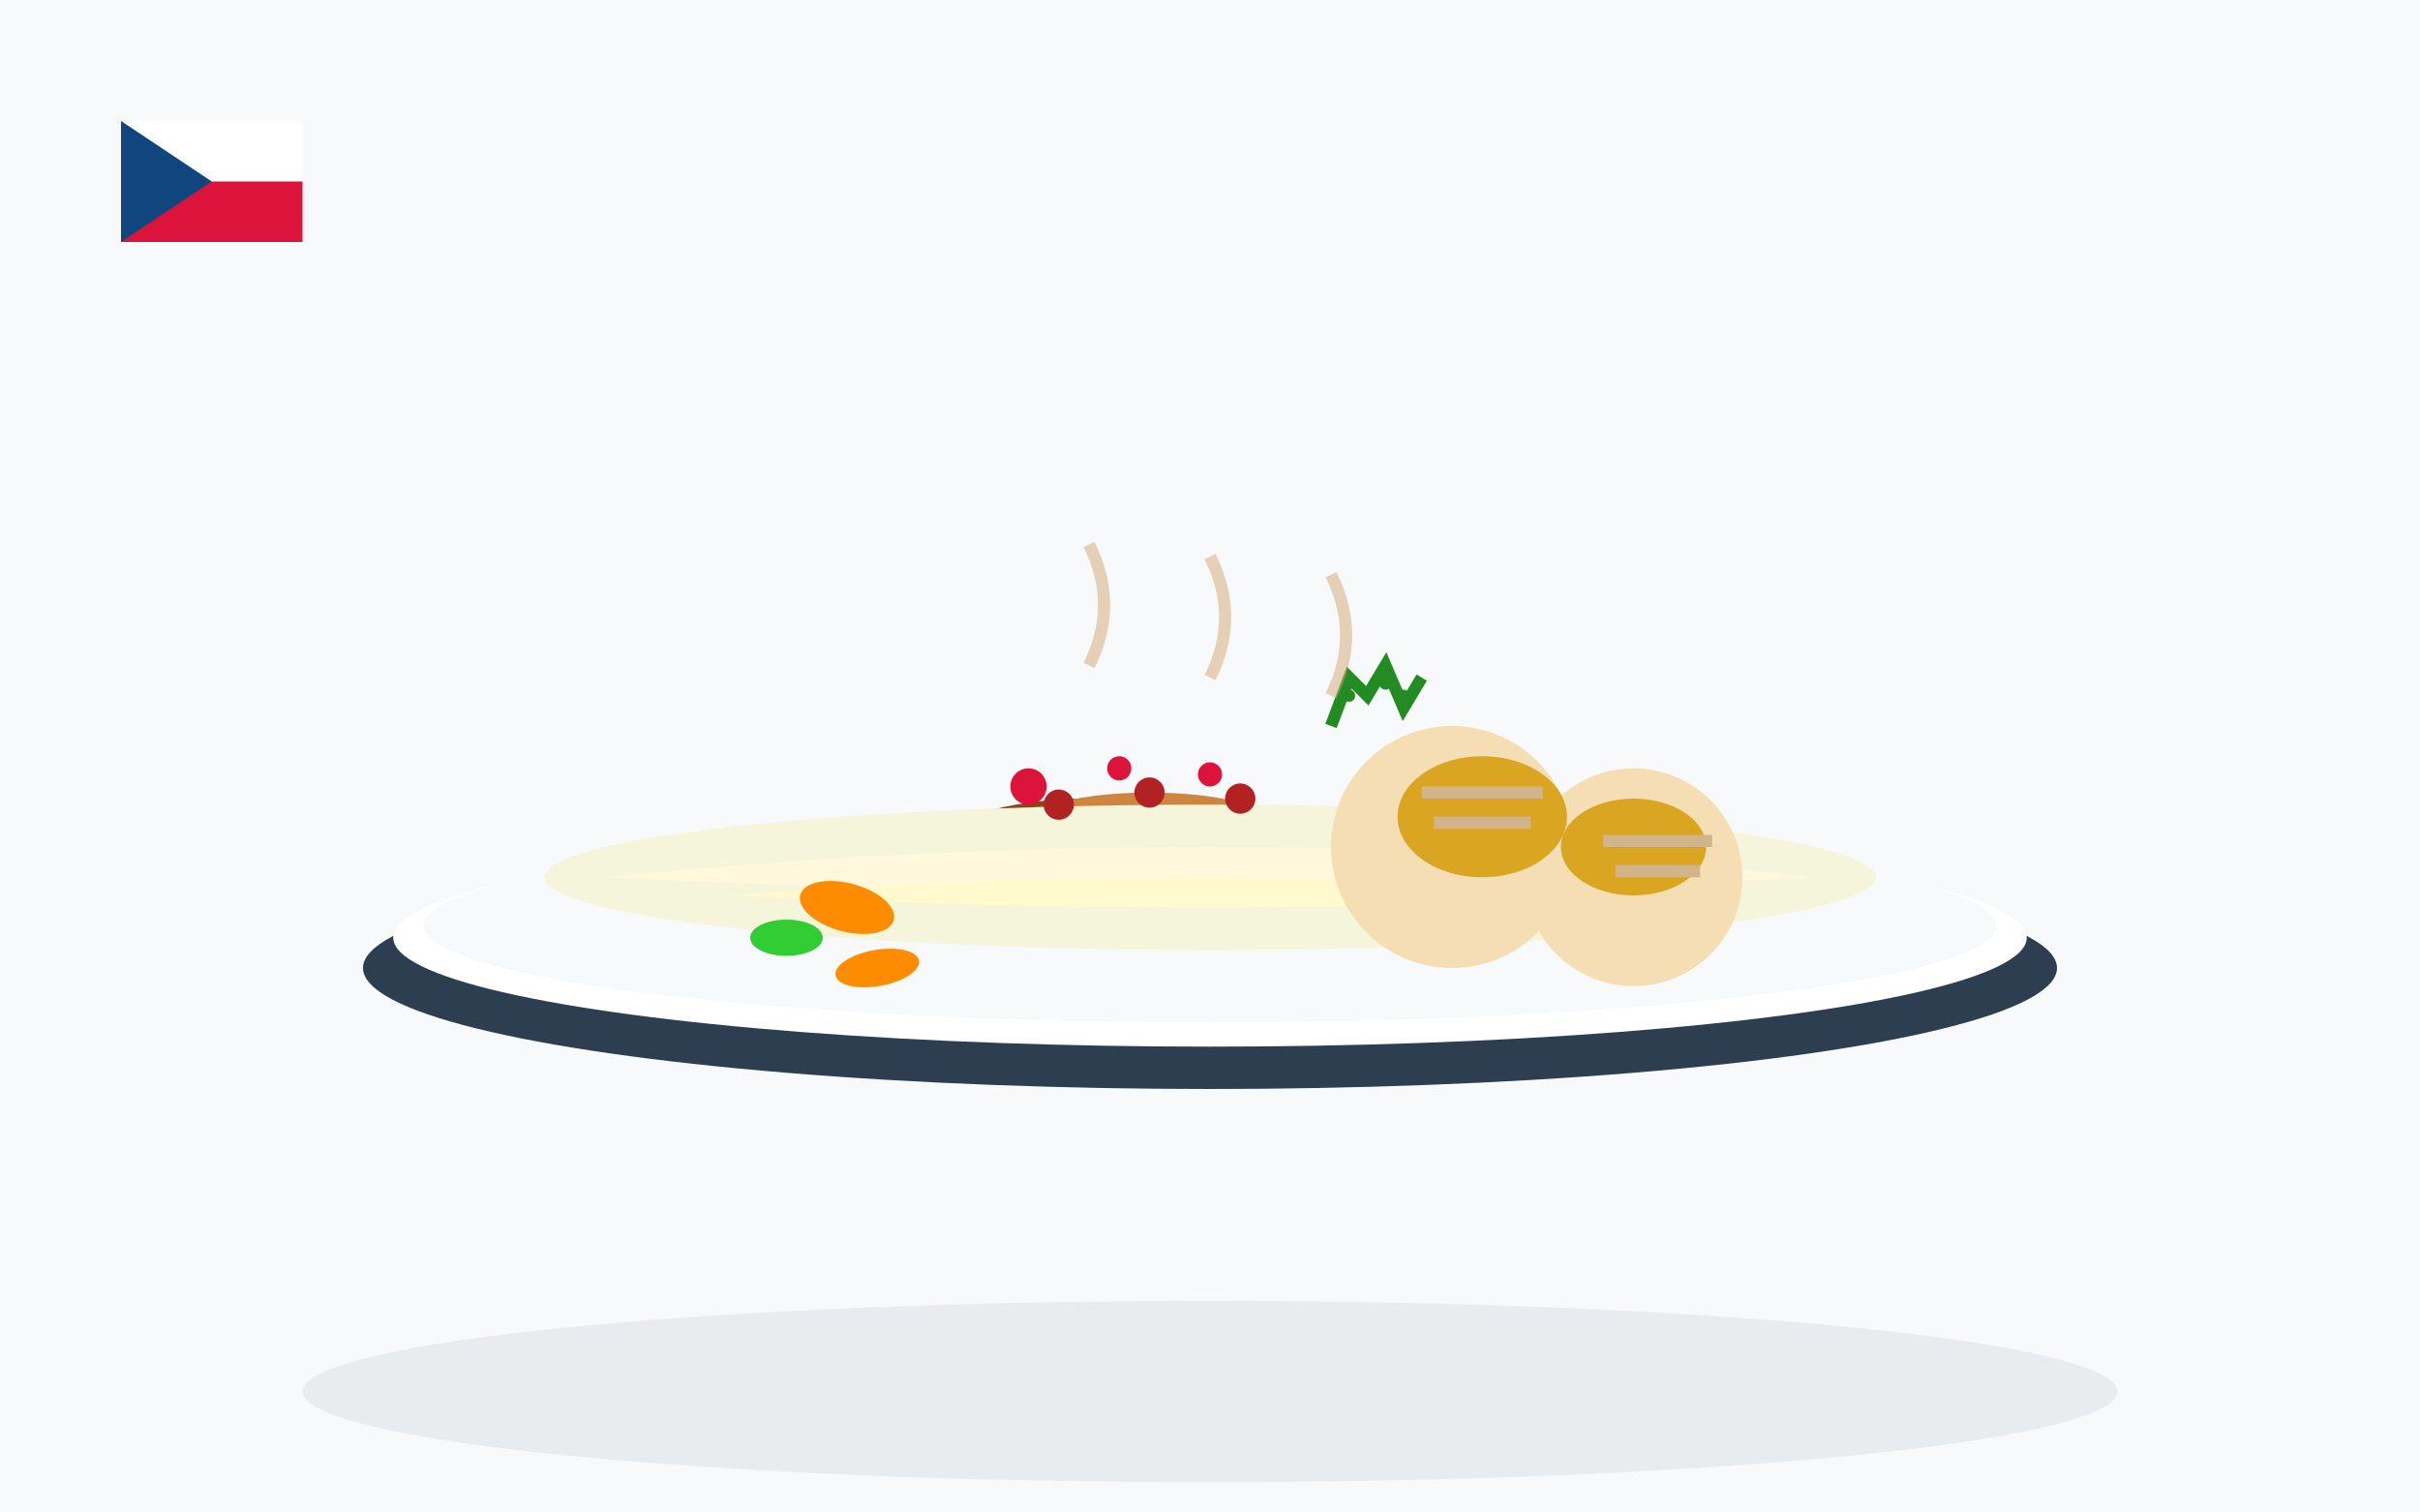 <svg width="400" height="250" viewBox="0 0 400 250" fill="none" xmlns="http://www.w3.org/2000/svg">
  <!-- Background -->
  <rect width="400" height="250" fill="#f8f9fa"/>
  
  <!-- Plate shadow -->
  <ellipse cx="200" cy="230" rx="150" ry="15" fill="#e9ecef"/>
  
  <!-- Main plate -->
  <ellipse cx="200" cy="160" rx="140" ry="20" fill="#2c3e50"/>
  <ellipse cx="200" cy="155" rx="135" ry="18" fill="white"/>
  <ellipse cx="200" cy="153" rx="130" ry="16" fill="#f8f9fa"/>
  
  <!-- Svíčková meat slices -->
  <ellipse cx="180" cy="140" rx="25" ry="8" fill="#8b4513"/>
  <ellipse cx="185" cy="138" rx="22" ry="6" fill="#a0522d"/>
  <ellipse cx="190" cy="136" rx="20" ry="5" fill="#cd853f"/>
  
  <!-- Cream sauce -->
  <ellipse cx="200" cy="145" rx="110" ry="12" fill="#f5f5dc"/>
  <path d="M100 145 Q200 135 300 145 Q200 150 100 145" fill="#fff8dc"/>
  <path d="M120 148 Q200 142 280 148 Q200 152 120 148" fill="#fffacd"/>
  
  <!-- Knedlíky (dumplings) -->
  <circle cx="240" cy="140" r="20" fill="#f5deb3"/>
  <circle cx="270" cy="145" r="18" fill="#f5deb3"/>
  <ellipse cx="245" cy="135" rx="14" ry="10" fill="#daa520"/>
  <ellipse cx="270" cy="140" rx="12" ry="8" fill="#daa520"/>
  
  <!-- Knedlík slices detail -->
  <rect x="235" y="130" width="20" height="2" fill="#d2b48c"/>
  <rect x="237" y="135" width="16" height="2" fill="#d2b48c"/>
  <rect x="265" y="138" width="18" height="2" fill="#d2b48c"/>
  <rect x="267" y="143" width="14" height="2" fill="#d2b48c"/>
  
  <!-- Cranberries -->
  <circle cx="170" cy="130" r="3" fill="#dc143c"/>
  <circle cx="175" cy="133" r="2.5" fill="#b22222"/>
  <circle cx="185" cy="127" r="2" fill="#dc143c"/>
  <circle cx="190" cy="131" r="2.5" fill="#b22222"/>
  <circle cx="200" cy="128" r="2" fill="#dc143c"/>
  <circle cx="205" cy="132" r="2.5" fill="#b22222"/>
  
  <!-- Vegetable garnish -->
  <ellipse cx="140" cy="150" rx="8" ry="4" fill="#ff8c00" transform="rotate(15 140 150)"/>
  <ellipse cx="130" cy="155" rx="6" ry="3" fill="#32cd32"/>
  <ellipse cx="145" cy="160" rx="7" ry="3" fill="#ff8c00" transform="rotate(-10 145 160)"/>
  
  <!-- Parsley garnish -->
  <g transform="translate(220, 120)">
    <path d="M0 0 L3 -8 L6 -5 L9 -10 L12 -3 L15 -8" stroke="#228b22" stroke-width="2" fill="none"/>
    <circle cx="3" cy="-5" r="1" fill="#228b22"/>
    <circle cx="9" cy="-7" r="1" fill="#228b22"/>
    <circle cx="12" cy="-5" r="1" fill="#228b22"/>
  </g>
  
  <!-- Steam effect -->
  <g opacity="0.5">
    <path d="M180 110 Q185 100 180 90" stroke="#d4a574" stroke-width="2" fill="none"/>
    <path d="M200 112 Q205 102 200 92" stroke="#d4a574" stroke-width="2" fill="none"/>
    <path d="M220 115 Q225 105 220 95" stroke="#d4a574" stroke-width="2" fill="none"/>
  </g>
  
  <!-- Czech flag colors accent -->
  <rect x="20" y="20" width="30" height="20" fill="white"/>
  <rect x="20" y="30" width="30" height="10" fill="#dc143c"/>
  <path d="M20 20 L35 30 L20 40 Z" fill="#11457e"/>
</svg>

